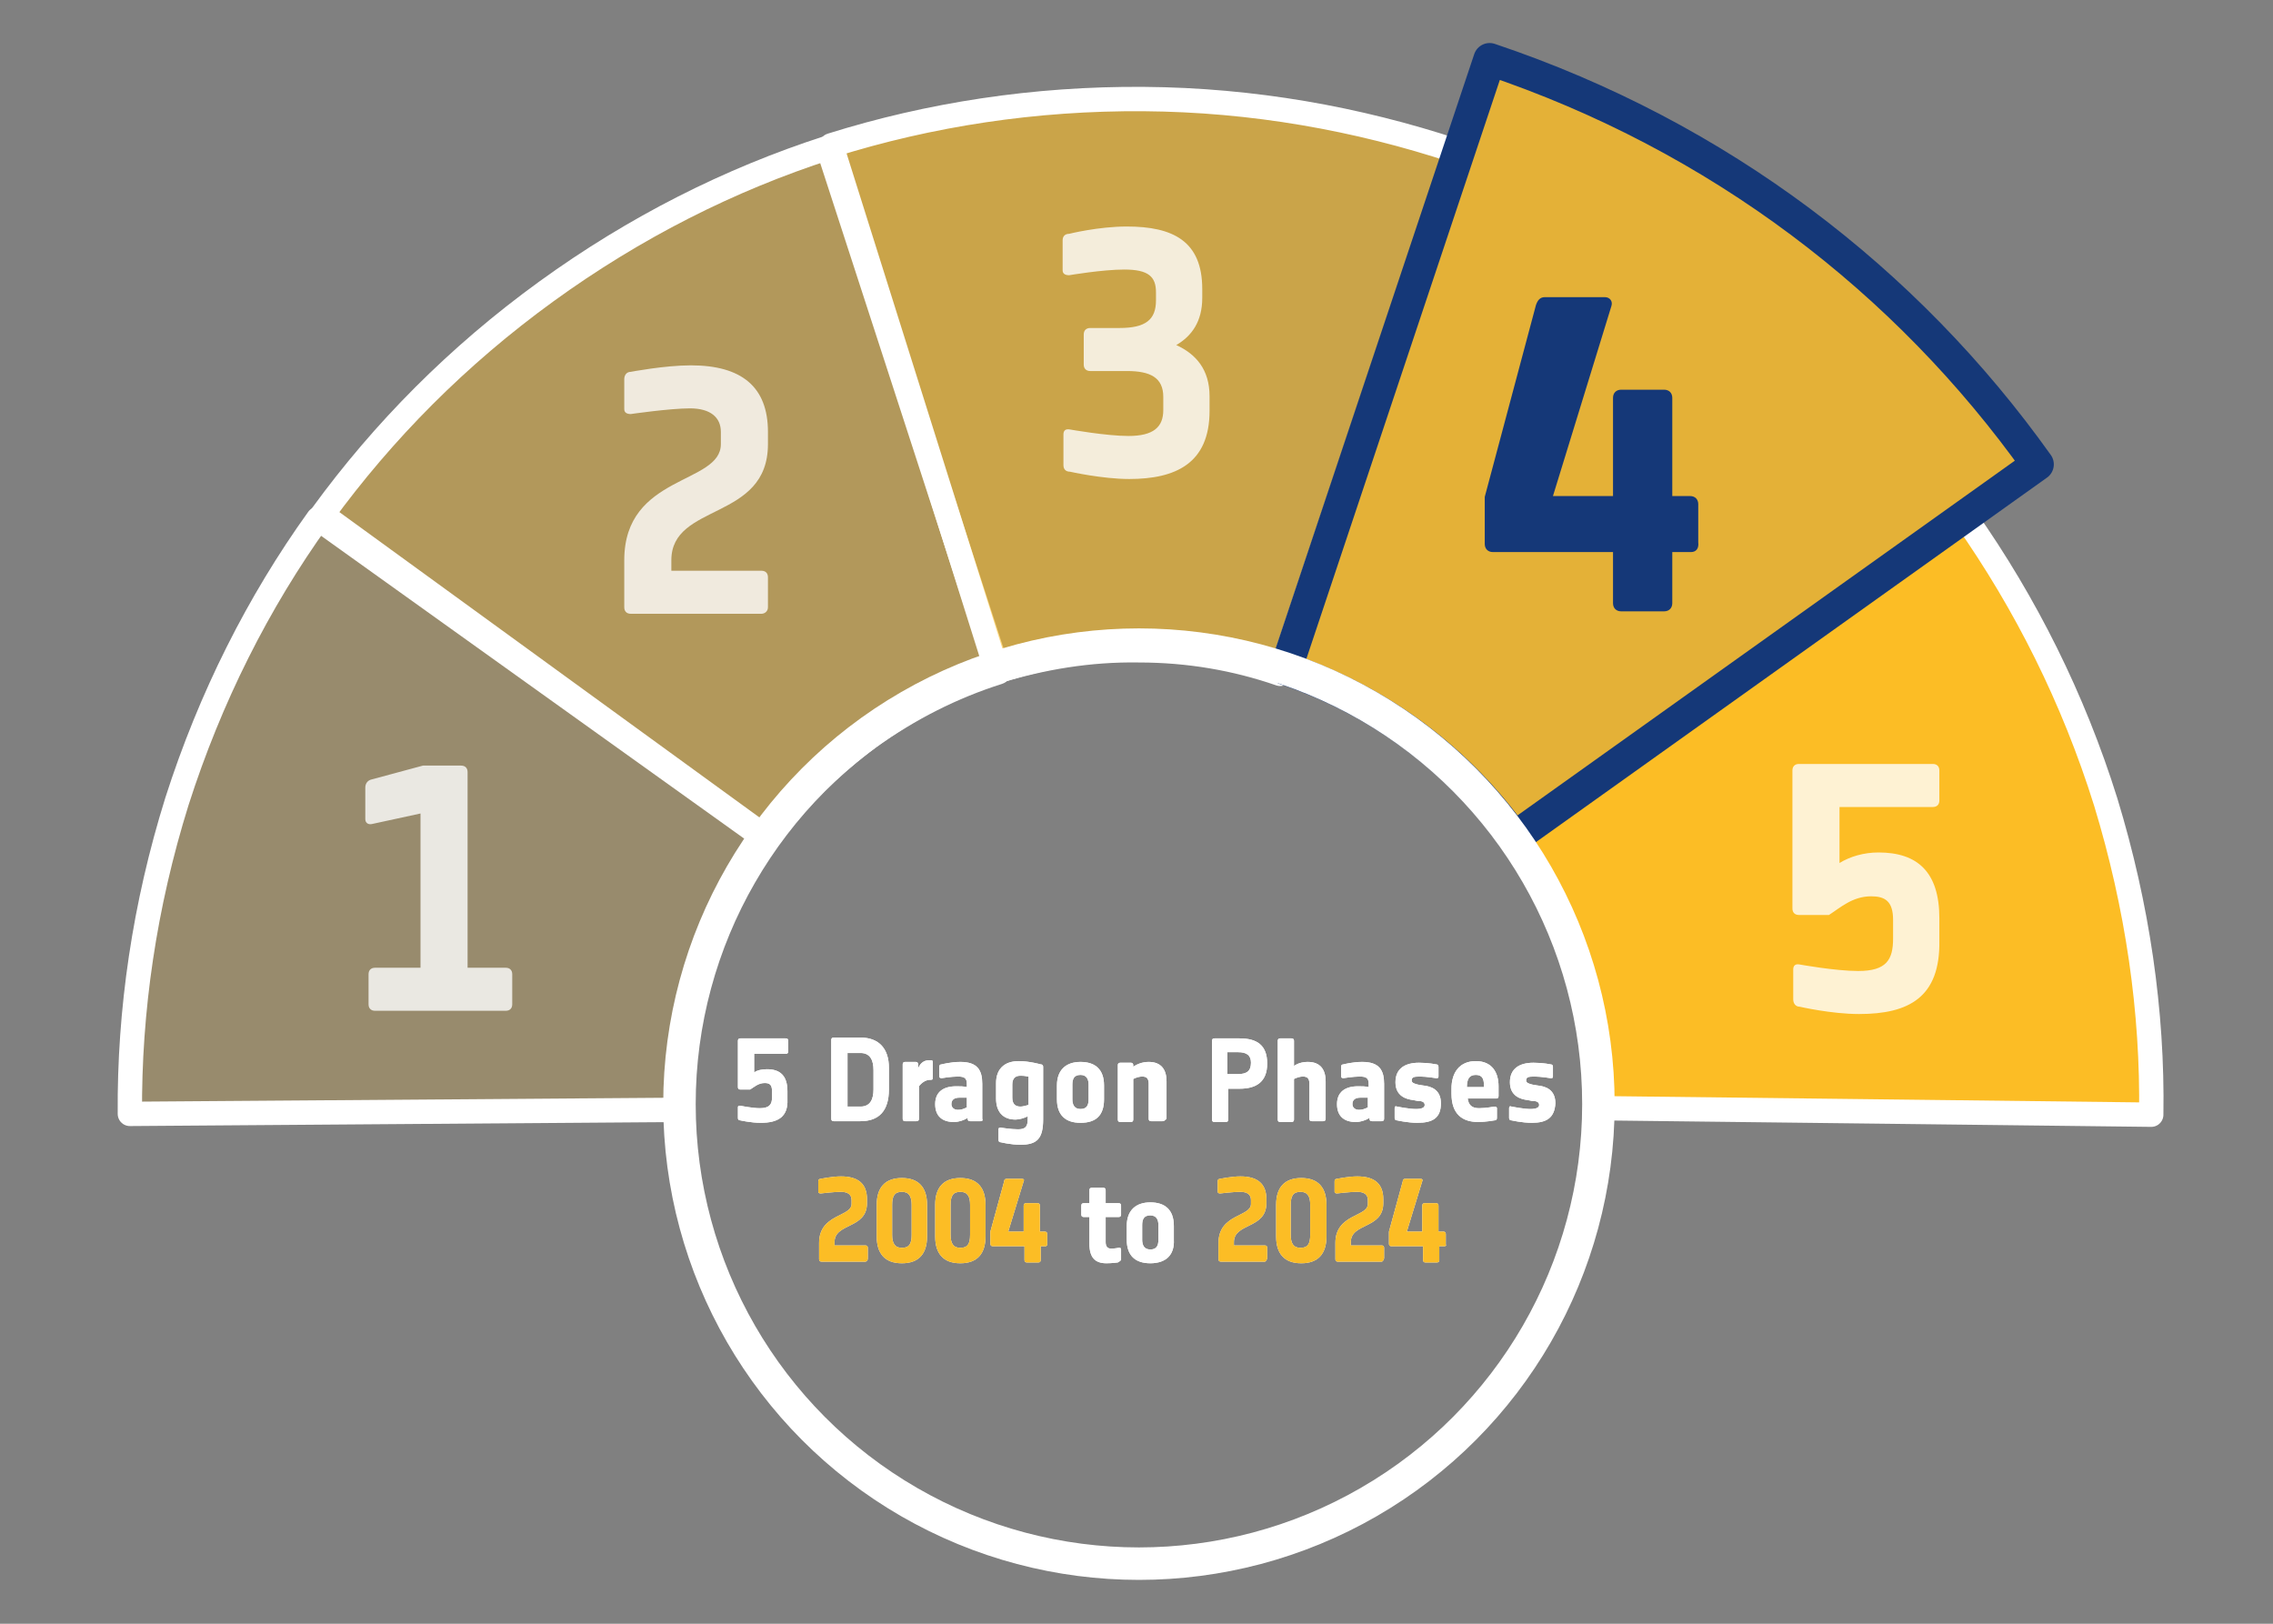 <?xml version="1.0" encoding="UTF-8" standalone="no"?>
<svg width="280px" height="200px" viewBox="0 0 280 200" version="1.1" xmlns="http://www.w3.org/2000/svg" xmlns:xlink="http://www.w3.org/1999/xlink">
    <rect x="0" y="0" width="280" height="200" fill="#808080" stroke="none"/>
    <!-- Generator: Sketch 50.2 (55047) - http://www.bohemiancoding.com/sketch -->
    <title>dashboard_01</title>
    <desc>Created with Sketch.</desc>
    <defs></defs>
    <g id="dashboard_01" stroke="none" stroke-width="1" fill="none" fill-rule="evenodd">
        <g transform="translate(15, 7)">
            <path d="M143.4,75.4 L168.5,0.3 C196.8,9.8 219.9,27.6 236,50.2 L171.5,96.2 C164.8,86.8 155.2,79.4 143.4,75.4 Z" id="Shape" stroke="#FFFFFF" fill="#FCBD25" fill-rule="nonzero" opacity="0.8"></path>
            <circle id="Oval" stroke="#FFFFFF" cx="125.3" cy="129.6" r="56.6"></circle>
            <g id="Group" transform="translate(75, 120)" fill="#FFFFFF" fill-rule="nonzero">
                <path d="M3.7,11.3 C2.5,11.3 1.2,11 1.2,11 C1,11 0.9,10.9 0.9,10.7 L0.9,9.4 C0.9,9.2 1,9.2 1.2,9.2 C1.2,9.2 2.7,9.5 3.6,9.5 C4.8,9.5 5.1,9 5.1,8.2 L5.1,7.4 C5.1,6.6 4.8,6.4 4.2,6.4 C3.4,6.4 2.9,6.9 2.4,7.2 L1.2,7.2 C1,7.2 0.9,7.1 0.9,6.9 L0.9,1.2 C0.9,1 1,0.9 1.2,0.9 L6.8,0.9 C7,0.9 7.1,1 7.1,1.2 L7.1,2.5 C7.1,2.7 7,2.8 6.8,2.8 L2.9,2.8 L2.9,5.1 C3.3,4.8 3.9,4.7 4.5,4.7 C6.1,4.7 7,5.5 7,7.4 L7,8.4 C7.1,10.6 5.8,11.3 3.7,11.3 Z" id="Shape"></path>
                <path d="M16,11.1 L12.7,11.1 C12.5,11.1 12.4,11 12.4,10.8 L12.4,1.1 C12.4,0.9 12.5,0.8 12.7,0.8 L16,0.8 C18.3,0.8 19.5,2.2 19.5,4.5 L19.5,7.2 C19.5,9.8 18.3,11.1 16,11.1 Z M17.6,4.8 C17.6,3.6 17.2,2.7 16,2.7 L14.4,2.7 L14.4,9.3 L16,9.3 C17.2,9.3 17.6,8.4 17.6,7.2 L17.6,4.8 Z" id="Shape"></path>
                <path d="M24.7,6 C24.7,6 24.6,6 24.6,6 C24,6 23.5,6.4 23.2,6.8 L23.2,10.8 C23.2,11 23.1,11.1 22.9,11.1 L21.5,11.1 C21.3,11.1 21.2,11 21.2,10.8 L21.2,4.1 C21.2,3.9 21.3,3.8 21.5,3.8 L22.8,3.8 C23,3.8 23.1,3.9 23.1,4.1 L23.1,4.6 C23.3,4.1 23.7,3.6 24.4,3.6 C24.6,3.6 24.7,3.6 24.7,3.6 C24.9,3.6 24.9,3.7 24.9,3.9 L24.9,5.6 C24.9,5.9 24.9,6 24.7,6 Z" id="Shape"></path>
                <path d="M30.8,11.1 L29.5,11.1 C29.3,11.1 29.2,11 29.2,10.8 L29.2,10.7 C28.7,11 28.1,11.2 27.5,11.2 C26.1,11.2 25.2,10.5 25.2,9 C25.2,7.5 26.2,6.8 27.8,6.8 C28.3,6.8 28.7,6.8 29.1,6.9 L29.1,6.5 C29.1,5.8 28.8,5.6 28,5.6 C27.2,5.6 26,5.8 26,5.8 C25.8,5.8 25.7,5.7 25.7,5.6 L25.7,4.4 C25.7,4.2 25.8,4.1 26,4.1 C26,4.1 27.1,3.8 28.3,3.8 C30.4,3.8 31,4.8 31,6.5 L31,10.8 C31.1,11 31,11.1 30.8,11.1 Z M29.2,8.2 L28.2,8.2 C27.5,8.2 27.2,8.5 27.2,9 C27.2,9.4 27.5,9.7 28,9.7 C28.4,9.7 28.7,9.6 29.1,9.4 L29.1,8.2 L29.2,8.2 Z" id="Shape"></path>
                <path d="M35.7,14 C34.5,14 33.3,13.7 33.3,13.7 C33.1,13.7 33,13.6 33,13.4 L33,12.1 C33,11.9 33.1,11.9 33.3,11.9 C33.3,11.9 34.6,12.1 35.4,12.1 C36.4,12.1 36.6,11.7 36.6,10.8 L36.6,10.5 C36.2,10.7 35.6,10.9 35.1,10.9 C33.5,10.9 32.7,9.9 32.7,8.3 L32.7,6.4 C32.7,4.8 33.6,3.7 35.5,3.7 C36.8,3.7 38.2,4.1 38.2,4.1 C38.4,4.1 38.5,4.2 38.5,4.4 L38.5,10.9 C38.5,13.3 37.7,14 35.7,14 Z M36.6,5.6 C36.2,5.5 35.9,5.5 35.7,5.5 C35,5.5 34.7,5.9 34.7,6.6 L34.7,8.2 C34.7,8.9 35,9.3 35.7,9.3 C36,9.3 36.3,9.2 36.7,9.1 L36.7,5.6 L36.6,5.6 Z" id="Shape"></path>
                <path d="M43.1,11.3 C41.3,11.3 40.2,10.4 40.2,8.4 L40.2,6.7 C40.2,4.8 41.3,3.8 43.1,3.8 C44.9,3.8 46,4.7 46,6.7 L46,8.4 C46,10.4 45,11.3 43.1,11.3 Z M44.1,6.6 C44.1,6 43.9,5.4 43.1,5.4 C42.3,5.4 42.1,5.9 42.1,6.6 L42.1,8.4 C42.1,9 42.3,9.6 43.1,9.6 C43.9,9.6 44.1,9.1 44.1,8.4 L44.1,6.6 Z" id="Shape"></path>
                <path d="M53.2,11.1 L51.8,11.1 C51.6,11.1 51.5,11 51.5,10.8 L51.5,6.5 C51.5,5.9 51.3,5.6 50.7,5.6 C50.4,5.6 50,5.7 49.6,5.9 L49.6,10.9 C49.6,11.1 49.5,11.2 49.3,11.2 L48,11.2 C47.8,11.2 47.7,11.1 47.7,10.9 L47.7,4.2 C47.7,4 47.8,3.9 48,3.9 L49.3,3.9 C49.5,3.9 49.6,4 49.6,4.2 L49.6,4.4 C50,4.1 50.7,3.8 51.5,3.8 C53.1,3.8 53.7,4.8 53.7,6.2 L53.7,10.8 C53.5,11 53.4,11.1 53.2,11.1 Z" id="Shape"></path>
                <path d="M62.7,7.1 L61.3,7.1 L61.3,10.9 C61.3,11.1 61.2,11.2 61,11.2 L59.6,11.2 C59.4,11.2 59.3,11.1 59.3,10.9 L59.3,1.2 C59.3,1 59.4,0.9 59.6,0.9 L62.7,0.9 C64.8,0.9 66.1,1.7 66.1,4 C66.1,6.3 64.7,7.1 62.7,7.1 Z M62.5,2.6 L61.2,2.6 L61.2,5.3 L62.5,5.3 C63.6,5.3 64.1,4.9 64.1,3.9 C64.1,3 63.6,2.6 62.5,2.6 Z" id="Shape"></path>
                <path d="M73,11.1 L71.6,11.1 C71.4,11.1 71.3,11 71.3,10.8 L71.3,6.5 C71.3,5.9 71.1,5.6 70.5,5.6 C70.2,5.6 69.8,5.7 69.4,5.9 L69.4,10.9 C69.4,11.1 69.3,11.2 69.1,11.2 L67.7,11.2 C67.5,11.2 67.4,11.1 67.4,10.9 L67.4,1.2 C67.4,1 67.5,0.9 67.7,0.9 L69.1,0.9 C69.3,0.9 69.4,1 69.4,1.2 L69.4,4.3 C69.8,4 70.4,3.8 71.1,3.8 C72.7,3.8 73.3,4.8 73.3,6.2 L73.3,10.8 C73.3,11 73.2,11.1 73,11.1 Z" id="Shape"></path>
                <path d="M80.2,11.1 L79,11.1 C78.8,11.1 78.7,11 78.7,10.8 L78.7,10.7 C78.2,11 77.6,11.2 77,11.2 C75.6,11.2 74.7,10.5 74.7,9 C74.7,7.5 75.7,6.8 77.3,6.8 C77.8,6.8 78.2,6.8 78.6,6.9 L78.6,6.5 C78.6,5.8 78.3,5.6 77.5,5.6 C76.7,5.6 75.5,5.8 75.5,5.8 C75.3,5.8 75.2,5.7 75.2,5.6 L75.2,4.4 C75.2,4.2 75.3,4.1 75.5,4.1 C75.5,4.1 76.6,3.8 77.8,3.8 C79.9,3.8 80.5,4.8 80.5,6.5 L80.5,10.8 C80.5,11 80.4,11.1 80.2,11.1 Z M78.6,8.2 L77.6,8.2 C76.9,8.2 76.6,8.5 76.6,9 C76.6,9.4 76.9,9.7 77.4,9.7 C77.8,9.7 78.1,9.6 78.5,9.4 L78.5,8.2 L78.6,8.2 Z" id="Shape"></path>
                <path d="M84.6,11.3 C83.4,11.3 82.1,11 82.1,11 C81.9,11 81.8,10.9 81.8,10.7 L81.8,9.5 C81.8,9.3 81.9,9.2 82.1,9.3 C82.1,9.3 83.6,9.6 84.4,9.6 C85.2,9.6 85.5,9.4 85.5,9.1 C85.5,8.7 85.1,8.6 84.6,8.6 L84.1,8.5 C83.2,8.4 81.9,8 81.9,6.3 C81.9,4.6 83.1,3.9 84.8,3.9 C86,3.9 86.9,4.1 86.9,4.1 C87.1,4.1 87.2,4.2 87.2,4.4 L87.2,5.6 C87.2,5.8 87.1,5.8 86.9,5.8 C86.9,5.8 85.7,5.6 84.9,5.6 C84.1,5.6 83.9,5.7 83.9,6.1 C83.9,6.4 84.3,6.5 84.7,6.6 L85.3,6.7 C86.3,6.8 87.5,7.2 87.5,8.9 C87.5,10.7 86.5,11.3 84.6,11.3 Z" id="Shape"></path>
                <path d="M94.4,8.3 L90.8,8.3 C90.9,9.1 91.3,9.5 92.2,9.5 C93,9.5 94.1,9.3 94.1,9.3 C94.3,9.3 94.4,9.4 94.4,9.5 L94.4,10.7 C94.4,10.9 94.3,11 94.1,11 C94.1,11 93,11.2 92.1,11.2 C90.2,11.2 88.8,10.3 88.8,7.7 L88.8,7.1 C88.8,5.1 89.8,3.7 91.8,3.7 C93.8,3.7 94.6,5.1 94.6,6.8 L94.6,8 C94.6,8.2 94.5,8.3 94.4,8.3 Z M92.8,6.7 C92.8,5.9 92.6,5.4 91.8,5.4 C91,5.4 90.7,5.9 90.7,6.9 L92.8,6.9 L92.8,6.7 Z" id="Shape"></path>
                <path d="M98.7,11.3 C97.5,11.3 96.2,11 96.2,11 C96,11 95.9,10.9 95.9,10.7 L95.9,9.5 C95.9,9.3 96,9.2 96.2,9.3 C96.2,9.3 97.7,9.6 98.5,9.6 C99.3,9.6 99.6,9.4 99.6,9.1 C99.6,8.7 99.2,8.6 98.7,8.6 L98.2,8.5 C97.3,8.4 96,8 96,6.3 C96,4.6 97.2,3.9 98.9,3.9 C100.1,3.9 101,4.1 101,4.1 C101.2,4.1 101.3,4.2 101.3,4.4 L101.3,5.6 C101.3,5.8 101.2,5.8 101,5.8 C101,5.8 99.8,5.6 99,5.6 C98.2,5.6 98,5.7 98,6.1 C98,6.4 98.4,6.5 98.8,6.6 L99.4,6.7 C100.4,6.8 101.6,7.2 101.6,8.9 C101.5,10.7 100.5,11.3 98.7,11.3 Z" id="Shape"></path>
                <path d="M16.6,28.4 L11.2,28.4 C11,28.4 10.9,28.3 10.9,28.1 L10.9,26.1 C10.9,22.5 14.9,22.9 14.9,21.3 L14.9,20.8 C14.9,20.2 14.5,19.8 13.6,19.8 C12.7,19.8 11.1,20 11.1,20 C10.9,20 10.8,19.9 10.8,19.8 L10.8,18.5 C10.8,18.3 10.9,18.2 11.1,18.2 C11.1,18.2 12.5,17.9 13.6,17.9 C15.7,17.9 16.8,18.8 16.8,20.7 L16.8,21.2 C16.8,24.4 12.8,23.6 12.8,26 L12.8,26.4 L16.6,26.4 C16.8,26.4 16.9,26.5 16.9,26.7 L16.9,28 C16.9,28.3 16.7,28.4 16.6,28.4 Z" id="Shape"></path>
                <path d="M21.1,28.6 C19,28.6 18,27.4 18,25.3 L18,21.4 C18,19.3 19,18.1 21.1,18.1 C23.2,18.1 24.2,19.3 24.2,21.4 L24.2,25.3 C24.2,27.4 23.2,28.6 21.1,28.6 Z M22.3,21.4 C22.3,20.4 22,19.8 21.1,19.8 C20.2,19.8 19.9,20.3 19.9,21.4 L19.9,25.1 C19.9,26.1 20.2,26.7 21.1,26.7 C22,26.7 22.3,26.2 22.3,25.1 L22.3,21.4 Z" id="Shape"></path>
                <path d="M28.3,28.6 C26.2,28.6 25.2,27.4 25.2,25.3 L25.2,21.4 C25.2,19.3 26.2,18.1 28.3,18.1 C30.4,18.1 31.4,19.3 31.4,21.4 L31.4,25.3 C31.4,27.4 30.4,28.6 28.3,28.6 Z M29.5,21.4 C29.5,20.4 29.2,19.8 28.3,19.8 C27.4,19.8 27.1,20.3 27.1,21.4 L27.1,25.1 C27.1,26.1 27.4,26.7 28.3,26.7 C29.2,26.7 29.5,26.2 29.5,25.1 L29.5,21.4 Z" id="Shape"></path>
                <path d="M38.8,26.5 L38.2,26.5 L38.2,28.2 C38.2,28.4 38.1,28.5 37.9,28.5 L36.5,28.5 C36.3,28.5 36.2,28.4 36.2,28.2 L36.2,26.5 L32.3,26.5 C32.1,26.5 32,26.4 32,26.2 L32,24.7 L33.7,18.5 C33.7,18.3 33.8,18.2 34,18.2 L35.9,18.2 C36.1,18.2 36.2,18.3 36.1,18.5 L34.2,24.7 L36.1,24.7 L36.1,21.5 C36.1,21.3 36.2,21.2 36.4,21.2 L37.8,21.2 C38,21.2 38.1,21.3 38.1,21.5 L38.1,24.7 L38.7,24.7 C38.9,24.7 39,24.8 39,25 L39,26.3 C39,26.4 38.9,26.5 38.8,26.5 Z" id="Shape"></path>
                <path d="M47.7,28.5 C47.7,28.5 47,28.6 46.3,28.6 C44.9,28.6 44.2,27.9 44.2,26.2 L44.2,22.9 L43.5,22.9 C43.3,22.9 43.2,22.8 43.2,22.6 L43.2,21.5 C43.2,21.3 43.3,21.2 43.5,21.2 L44.2,21.2 L44.2,19.6 C44.2,19.4 44.3,19.3 44.5,19.3 L45.9,19.3 C46.1,19.3 46.2,19.4 46.2,19.6 L46.2,21.2 L47.8,21.2 C48,21.2 48.1,21.3 48.1,21.5 L48.1,22.6 C48.1,22.8 48,22.9 47.8,22.9 L46.2,22.9 L46.2,26 C46.2,26.6 46.5,26.8 46.9,26.8 C47.2,26.8 47.8,26.7 47.8,26.7 C48,26.7 48.1,26.7 48.1,26.9 L48.1,28.2 C48,28.3 47.9,28.4 47.7,28.5 Z" id="Shape"></path>
                <path d="M51.7,28.6 C49.9,28.6 48.8,27.7 48.8,25.7 L48.8,24 C48.8,22.1 49.9,21.1 51.7,21.1 C53.5,21.1 54.6,22 54.6,24 L54.6,25.7 C54.7,27.6 53.6,28.6 51.7,28.6 Z M52.7,23.9 C52.7,23.3 52.5,22.7 51.7,22.7 C50.9,22.7 50.7,23.2 50.7,23.9 L50.7,25.7 C50.7,26.3 50.9,26.9 51.7,26.9 C52.5,26.9 52.7,26.4 52.7,25.7 L52.7,23.9 Z" id="Shape"></path>
                <path d="M65.8,28.4 L60.4,28.4 C60.2,28.4 60.1,28.3 60.1,28.1 L60.1,26.1 C60.1,22.5 64.1,22.9 64.1,21.3 L64.1,20.8 C64.1,20.2 63.7,19.8 62.8,19.8 C61.9,19.8 60.3,20 60.3,20 C60.1,20 60,19.9 60,19.8 L60,18.5 C60,18.3 60.1,18.2 60.3,18.2 C60.3,18.2 61.7,17.9 62.8,17.9 C64.9,17.9 66,18.8 66,20.7 L66,21.2 C66,24.4 62,23.6 62,26 L62,26.4 L65.8,26.4 C66,26.4 66.1,26.5 66.1,26.7 L66.1,28 C66,28.3 65.9,28.4 65.8,28.4 Z" id="Shape"></path>
                <path d="M70.3,28.6 C68.2,28.6 67.2,27.4 67.2,25.3 L67.2,21.4 C67.2,19.3 68.2,18.1 70.3,18.1 C72.4,18.1 73.4,19.3 73.4,21.4 L73.4,25.3 C73.4,27.4 72.4,28.6 70.3,28.6 Z M71.4,21.4 C71.4,20.4 71.1,19.8 70.2,19.8 C69.3,19.8 69,20.3 69,21.4 L69,25.1 C69,26.1 69.3,26.7 70.2,26.7 C71.1,26.7 71.4,26.2 71.4,25.1 L71.4,21.4 Z" id="Shape"></path>
                <path d="M80.2,28.4 L74.8,28.4 C74.6,28.4 74.5,28.3 74.5,28.1 L74.5,26.1 C74.5,22.5 78.5,22.9 78.5,21.3 L78.5,20.8 C78.5,20.2 78.1,19.8 77.2,19.8 C76.3,19.8 74.7,20 74.7,20 C74.5,20 74.4,19.9 74.4,19.8 L74.4,18.5 C74.4,18.3 74.5,18.2 74.7,18.2 C74.7,18.2 76.1,17.9 77.2,17.9 C79.3,17.9 80.4,18.8 80.4,20.7 L80.4,21.2 C80.4,24.4 76.4,23.6 76.4,26 L76.4,26.4 L80.2,26.4 C80.4,26.4 80.5,26.5 80.5,26.7 L80.5,28 C80.4,28.3 80.3,28.4 80.2,28.4 Z" id="Shape"></path>
                <path d="M87.9,26.5 L87.3,26.5 L87.3,28.2 C87.3,28.4 87.2,28.5 87,28.5 L85.6,28.5 C85.4,28.5 85.3,28.4 85.3,28.2 L85.3,26.5 L81.4,26.5 C81.2,26.5 81.1,26.4 81.1,26.2 L81.1,24.7 L82.8,18.5 C82.8,18.3 82.9,18.2 83.1,18.2 L85,18.2 C85.2,18.2 85.3,18.3 85.2,18.5 L83.3,24.7 L85.2,24.7 L85.2,21.5 C85.2,21.3 85.3,21.2 85.5,21.2 L86.9,21.2 C87.1,21.2 87.2,21.3 87.2,21.5 L87.2,24.7 L87.8,24.7 C88,24.7 88.1,24.8 88.1,25 L88.1,26.3 C88.2,26.4 88.1,26.5 87.9,26.5 Z" id="Shape"></path>
            </g>
            <g id="Group" transform="translate(24, 11)" stroke="#FFFFFF">
                <path d="M68.1,72.8 C63.2,76.4 59,80.6 55.6,85.3 L0.7,45.4 C8.2,35.1 17.4,25.8 28.3,17.9 C39.2,10 50.9,4.1 63,0.2 L84,64.8 C78.3,66.6 73,69.3 68.1,72.8 Z" id="Shape" fill="#FCBD25" fill-rule="nonzero" opacity="0.4"></path>
                <path d="M68.1,72.8 C63.2,76.4 59,80.6 55.6,85.3 L0.7,45.4 C8.2,35.1 17.4,25.8 28.3,17.9 C39.2,10 50.9,4.1 63,0.2 L84,64.8 C78.3,66.6 73,69.3 68.1,72.8 Z" id="Shape" stroke-width="3" stroke-linecap="round" stroke-linejoin="round"></path>
            </g>
            <g id="Group" transform="translate(87, 5)" stroke="#FFFFFF">
                <path d="M38.3,68.1 C32.2,68 26.3,69 20.8,70.7 L0.4,5.9 C12.5,2.1 25.5,0.1 38.9,0.2 C52.3,0.3 65.2,2.6 77.3,6.6 L55.7,71 C50.2,69.1 44.4,68.1 38.3,68.1 Z" id="Shape" fill="#FCBD25" fill-rule="nonzero" opacity="0.6"></path>
                <path d="M38.3,68.1 C32.2,68 26.3,69 20.8,70.7 L0.4,5.9 C12.5,2.1 25.5,0.1 38.9,0.2 C52.3,0.3 65.2,2.6 77.3,6.6 L55.7,71 C50.2,69.1 44.4,68.1 38.3,68.1 Z" id="Shape" stroke-width="3" stroke-linecap="round" stroke-linejoin="round"></path>
            </g>
            <g id="Group" transform="translate(0, 56)" stroke="#FFFFFF">
                <path d="M71.6,56.2 C69.8,62 68.9,67.9 68.9,73.7 L1,74.2 C0.9,61.5 2.8,48.5 6.8,35.7 C10.9,22.9 16.8,11.2 24.2,0.9 L79.4,40.4 C76.1,45 73.4,50.4 71.6,56.2 Z" id="Shape" fill="#FCBD25" fill-rule="nonzero" opacity="0.2"></path>
                <path d="M71.6,56.2 C69.8,62 68.9,67.9 68.9,73.7 L1,74.2 C0.9,61.5 2.8,48.5 6.8,35.7 C10.9,22.9 16.8,11.2 24.2,0.9 L79.4,40.4 C76.1,45 73.4,50.4 71.6,56.2 Z" id="Shape" stroke-width="3" stroke-linecap="round" stroke-linejoin="round"></path>
            </g>
            <g id="Group" transform="translate(171, 56)" stroke="#FFFFFF">
                <path d="M8.5,56 C10.3,61.8 11.1,67.7 11.1,73.5 L79,74.3 C79.2,61.6 77.3,48.6 73.4,35.8 C69.4,23 63.5,11.3 56.2,0.9 L0.8,40.1 C4,44.9 6.7,50.2 8.5,56 Z" id="Shape" fill="#FCBD25" fill-rule="nonzero"></path>
                <path d="M8.5,56 C10.3,61.8 11.1,67.7 11.1,73.5 L79,74.3 C79.2,61.6 77.3,48.6 73.4,35.8 C69.4,23 63.5,11.3 56.2,0.9 L0.8,40.1 C4,44.9 6.7,50.2 8.5,56 Z" id="Shape" stroke-width="3" stroke-linecap="round" stroke-linejoin="round"></path>
            </g>
            <path d="M143.4,75.4 L168.5,0.3 C196.8,9.8 219.9,27.6 236,50.2 L171.5,96.2 C164.8,86.8 155.2,79.4 143.4,75.4 Z" id="Shape" stroke="#153878" stroke-width="4" stroke-linecap="round" stroke-linejoin="round"></path>
            <g id="Group" transform="translate(75, 120)" fill-rule="nonzero">
                <path d="M3.7,11.3 C2.5,11.3 1.2,11 1.2,11 C1,11 0.9,10.9 0.9,10.7 L0.9,9.4 C0.9,9.2 1,9.2 1.2,9.2 C1.2,9.2 2.7,9.5 3.6,9.5 C4.8,9.5 5.1,9 5.1,8.2 L5.1,7.4 C5.1,6.6 4.8,6.4 4.2,6.4 C3.4,6.4 2.9,6.9 2.4,7.2 L1.2,7.2 C1,7.2 0.9,7.1 0.9,6.9 L0.9,1.2 C0.9,1 1,0.9 1.2,0.9 L6.8,0.9 C7,0.9 7.1,1 7.1,1.2 L7.1,2.5 C7.1,2.7 7,2.8 6.8,2.8 L2.9,2.8 L2.9,5.1 C3.3,4.8 3.9,4.7 4.5,4.7 C6.1,4.7 7,5.5 7,7.4 L7,8.4 C7.1,10.6 5.8,11.3 3.7,11.3 Z" id="Shape" fill="#FFFFFF"></path>
                <path d="M16,11.1 L12.7,11.1 C12.5,11.1 12.4,11 12.4,10.8 L12.4,1.1 C12.4,0.9 12.5,0.8 12.7,0.8 L16,0.8 C18.3,0.8 19.5,2.2 19.5,4.5 L19.5,7.2 C19.5,9.8 18.3,11.1 16,11.1 Z M17.6,4.8 C17.6,3.6 17.2,2.7 16,2.7 L14.4,2.7 L14.4,9.3 L16,9.3 C17.2,9.3 17.6,8.4 17.6,7.2 L17.6,4.8 Z" id="Shape" fill="#FFFFFF"></path>
                <path d="M24.7,6 C24.7,6 24.6,6 24.6,6 C24,6 23.5,6.4 23.2,6.8 L23.2,10.8 C23.2,11 23.1,11.1 22.9,11.1 L21.5,11.1 C21.3,11.1 21.2,11 21.2,10.8 L21.2,4.1 C21.2,3.9 21.3,3.8 21.5,3.8 L22.8,3.8 C23,3.8 23.1,3.9 23.1,4.1 L23.1,4.6 C23.3,4.1 23.7,3.6 24.4,3.6 C24.6,3.6 24.7,3.6 24.7,3.6 C24.9,3.6 24.9,3.7 24.9,3.9 L24.9,5.6 C24.9,5.9 24.9,6 24.7,6 Z" id="Shape" fill="#FFFFFF"></path>
                <path d="M30.8,11.1 L29.5,11.1 C29.3,11.1 29.2,11 29.2,10.8 L29.2,10.7 C28.7,11 28.1,11.2 27.5,11.2 C26.1,11.2 25.2,10.5 25.2,9 C25.2,7.5 26.2,6.8 27.8,6.8 C28.3,6.8 28.7,6.8 29.1,6.9 L29.1,6.5 C29.1,5.8 28.8,5.6 28,5.6 C27.2,5.6 26,5.8 26,5.8 C25.8,5.8 25.7,5.7 25.7,5.6 L25.7,4.4 C25.7,4.2 25.8,4.1 26,4.1 C26,4.1 27.1,3.8 28.3,3.8 C30.4,3.8 31,4.8 31,6.5 L31,10.8 C31.1,11 31,11.1 30.8,11.1 Z M29.2,8.2 L28.2,8.2 C27.5,8.2 27.2,8.5 27.2,9 C27.2,9.4 27.5,9.7 28,9.7 C28.4,9.7 28.7,9.6 29.1,9.4 L29.1,8.2 L29.2,8.2 Z" id="Shape" fill="#FFFFFF"></path>
                <path d="M35.7,14 C34.5,14 33.3,13.7 33.3,13.7 C33.1,13.7 33,13.6 33,13.4 L33,12.1 C33,11.9 33.1,11.9 33.3,11.9 C33.3,11.9 34.6,12.1 35.4,12.1 C36.4,12.1 36.6,11.7 36.6,10.8 L36.6,10.5 C36.2,10.7 35.6,10.9 35.1,10.9 C33.5,10.9 32.7,9.9 32.7,8.3 L32.7,6.4 C32.7,4.8 33.6,3.7 35.5,3.7 C36.8,3.7 38.2,4.1 38.2,4.1 C38.4,4.1 38.5,4.2 38.5,4.4 L38.5,10.9 C38.5,13.3 37.7,14 35.7,14 Z M36.6,5.6 C36.2,5.5 35.9,5.5 35.7,5.5 C35,5.5 34.7,5.9 34.7,6.6 L34.7,8.2 C34.7,8.9 35,9.3 35.7,9.3 C36,9.3 36.3,9.2 36.7,9.1 L36.7,5.6 L36.6,5.6 Z" id="Shape" fill="#FFFFFF"></path>
                <path d="M43.1,11.3 C41.3,11.3 40.2,10.4 40.2,8.4 L40.2,6.7 C40.2,4.8 41.3,3.8 43.1,3.8 C44.9,3.8 46,4.7 46,6.7 L46,8.4 C46,10.4 45,11.3 43.1,11.3 Z M44.1,6.6 C44.1,6 43.9,5.4 43.1,5.4 C42.3,5.4 42.1,5.9 42.1,6.6 L42.1,8.4 C42.1,9 42.3,9.6 43.1,9.6 C43.9,9.6 44.1,9.1 44.1,8.4 L44.1,6.6 Z" id="Shape" fill="#FFFFFF"></path>
                <path d="M53.2,11.1 L51.8,11.1 C51.6,11.1 51.5,11 51.5,10.8 L51.5,6.5 C51.5,5.9 51.3,5.6 50.7,5.6 C50.4,5.6 50,5.7 49.6,5.9 L49.6,10.9 C49.6,11.1 49.5,11.2 49.3,11.2 L48,11.2 C47.8,11.2 47.7,11.1 47.7,10.9 L47.7,4.2 C47.7,4 47.8,3.9 48,3.9 L49.3,3.9 C49.5,3.9 49.6,4 49.6,4.2 L49.6,4.4 C50,4.1 50.7,3.8 51.5,3.8 C53.1,3.8 53.7,4.8 53.7,6.2 L53.7,10.8 C53.5,11 53.4,11.1 53.2,11.1 Z" id="Shape" fill="#FFFFFF"></path>
                <path d="M62.7,7.1 L61.3,7.1 L61.3,10.9 C61.3,11.1 61.2,11.2 61,11.2 L59.6,11.2 C59.4,11.2 59.3,11.1 59.3,10.9 L59.3,1.2 C59.3,1 59.4,0.9 59.6,0.9 L62.7,0.9 C64.8,0.9 66.1,1.7 66.1,4 C66.1,6.3 64.7,7.1 62.7,7.1 Z M62.5,2.6 L61.2,2.6 L61.2,5.3 L62.5,5.3 C63.6,5.3 64.1,4.9 64.1,3.9 C64.1,3 63.6,2.6 62.5,2.6 Z" id="Shape" fill="#FFFFFF"></path>
                <path d="M73,11.1 L71.6,11.1 C71.4,11.1 71.3,11 71.3,10.8 L71.3,6.5 C71.3,5.9 71.1,5.6 70.5,5.6 C70.2,5.6 69.8,5.7 69.4,5.9 L69.4,10.9 C69.4,11.1 69.3,11.2 69.1,11.2 L67.7,11.2 C67.5,11.2 67.4,11.1 67.4,10.9 L67.4,1.2 C67.4,1 67.5,0.9 67.7,0.9 L69.1,0.9 C69.3,0.9 69.4,1 69.4,1.2 L69.4,4.3 C69.8,4 70.4,3.8 71.1,3.8 C72.7,3.8 73.3,4.8 73.3,6.2 L73.3,10.8 C73.3,11 73.2,11.1 73,11.1 Z" id="Shape" fill="#FFFFFF"></path>
                <path d="M80.2,11.1 L79,11.1 C78.8,11.1 78.7,11 78.7,10.8 L78.7,10.7 C78.2,11 77.6,11.2 77,11.2 C75.6,11.2 74.7,10.5 74.7,9 C74.7,7.5 75.7,6.8 77.3,6.8 C77.8,6.8 78.2,6.8 78.6,6.9 L78.6,6.5 C78.6,5.8 78.3,5.6 77.5,5.6 C76.7,5.6 75.5,5.8 75.5,5.8 C75.3,5.8 75.2,5.7 75.2,5.6 L75.2,4.4 C75.2,4.2 75.3,4.1 75.5,4.1 C75.5,4.1 76.6,3.8 77.8,3.8 C79.9,3.8 80.5,4.8 80.5,6.5 L80.5,10.8 C80.5,11 80.4,11.1 80.2,11.1 Z M78.6,8.2 L77.6,8.2 C76.9,8.2 76.6,8.5 76.6,9 C76.6,9.4 76.9,9.7 77.4,9.7 C77.8,9.7 78.1,9.6 78.5,9.4 L78.5,8.2 L78.6,8.2 Z" id="Shape" fill="#FFFFFF"></path>
                <path d="M84.6,11.3 C83.4,11.3 82.1,11 82.1,11 C81.9,11 81.8,10.9 81.8,10.7 L81.8,9.5 C81.8,9.3 81.9,9.2 82.1,9.3 C82.1,9.3 83.6,9.6 84.4,9.6 C85.2,9.6 85.5,9.4 85.5,9.1 C85.5,8.7 85.1,8.6 84.6,8.6 L84.1,8.5 C83.2,8.4 81.9,8 81.9,6.3 C81.9,4.6 83.1,3.9 84.8,3.9 C86,3.9 86.9,4.1 86.9,4.1 C87.1,4.1 87.2,4.2 87.2,4.4 L87.2,5.6 C87.2,5.8 87.1,5.8 86.9,5.8 C86.9,5.8 85.7,5.6 84.9,5.6 C84.1,5.6 83.9,5.7 83.9,6.1 C83.9,6.4 84.3,6.5 84.7,6.6 L85.3,6.7 C86.3,6.8 87.5,7.2 87.5,8.9 C87.5,10.7 86.5,11.3 84.6,11.3 Z" id="Shape" fill="#FFFFFF"></path>
                <path d="M94.4,8.3 L90.8,8.3 C90.9,9.1 91.3,9.5 92.2,9.5 C93,9.5 94.1,9.3 94.1,9.3 C94.3,9.3 94.4,9.4 94.4,9.5 L94.4,10.7 C94.4,10.9 94.3,11 94.1,11 C94.1,11 93,11.2 92.1,11.2 C90.2,11.2 88.8,10.3 88.8,7.7 L88.8,7.1 C88.8,5.1 89.8,3.7 91.8,3.7 C93.8,3.7 94.6,5.1 94.6,6.8 L94.6,8 C94.6,8.2 94.5,8.3 94.4,8.3 Z M92.8,6.7 C92.8,5.9 92.6,5.4 91.8,5.4 C91,5.4 90.7,5.9 90.7,6.9 L92.8,6.9 L92.8,6.7 Z" id="Shape" fill="#FFFFFF"></path>
                <path d="M98.7,11.3 C97.5,11.3 96.2,11 96.2,11 C96,11 95.9,10.9 95.9,10.7 L95.9,9.5 C95.9,9.3 96,9.2 96.2,9.3 C96.2,9.3 97.7,9.6 98.5,9.6 C99.3,9.6 99.6,9.4 99.6,9.1 C99.6,8.7 99.2,8.6 98.7,8.6 L98.2,8.5 C97.3,8.4 96,8 96,6.3 C96,4.6 97.2,3.9 98.9,3.9 C100.1,3.9 101,4.1 101,4.1 C101.2,4.1 101.3,4.2 101.3,4.4 L101.3,5.6 C101.3,5.8 101.2,5.8 101,5.8 C101,5.8 99.8,5.6 99,5.6 C98.2,5.6 98,5.7 98,6.1 C98,6.4 98.4,6.5 98.8,6.6 L99.4,6.7 C100.4,6.8 101.6,7.2 101.6,8.9 C101.5,10.7 100.5,11.3 98.7,11.3 Z" id="Shape" fill="#FFFFFF"></path>
                <path d="M16.6,28.4 L11.2,28.4 C11,28.4 10.9,28.3 10.9,28.1 L10.9,26.1 C10.9,22.5 14.9,22.9 14.9,21.3 L14.9,20.8 C14.9,20.2 14.5,19.8 13.6,19.8 C12.7,19.8 11.1,20 11.1,20 C10.9,20 10.8,19.9 10.8,19.8 L10.8,18.5 C10.8,18.3 10.9,18.2 11.1,18.2 C11.1,18.2 12.5,17.9 13.6,17.9 C15.7,17.9 16.8,18.8 16.8,20.7 L16.8,21.2 C16.8,24.4 12.8,23.6 12.8,26 L12.8,26.4 L16.6,26.4 C16.8,26.4 16.9,26.5 16.9,26.7 L16.9,28 C16.9,28.3 16.7,28.4 16.6,28.4 Z" id="Shape" fill="#FCBD25"></path>
                <path d="M21.1,28.6 C19,28.6 18,27.4 18,25.3 L18,21.4 C18,19.3 19,18.1 21.1,18.1 C23.2,18.1 24.2,19.3 24.2,21.4 L24.2,25.3 C24.2,27.4 23.2,28.6 21.1,28.6 Z M22.3,21.4 C22.3,20.4 22,19.8 21.1,19.8 C20.2,19.8 19.9,20.3 19.9,21.4 L19.9,25.1 C19.9,26.1 20.2,26.7 21.1,26.7 C22,26.7 22.3,26.2 22.3,25.1 L22.3,21.4 Z" id="Shape" fill="#FCBD25"></path>
                <path d="M28.3,28.6 C26.2,28.6 25.2,27.4 25.2,25.3 L25.2,21.4 C25.2,19.3 26.2,18.1 28.3,18.1 C30.4,18.1 31.4,19.3 31.4,21.4 L31.4,25.3 C31.4,27.4 30.4,28.6 28.3,28.6 Z M29.5,21.4 C29.5,20.4 29.2,19.8 28.3,19.8 C27.4,19.8 27.1,20.3 27.1,21.4 L27.1,25.1 C27.1,26.1 27.4,26.7 28.3,26.7 C29.2,26.7 29.5,26.2 29.5,25.1 L29.5,21.4 Z" id="Shape" fill="#FCBD25"></path>
                <path d="M38.8,26.5 L38.2,26.5 L38.2,28.2 C38.2,28.4 38.1,28.5 37.9,28.5 L36.5,28.5 C36.3,28.5 36.2,28.4 36.2,28.2 L36.2,26.5 L32.3,26.5 C32.1,26.5 32,26.4 32,26.2 L32,24.7 L33.7,18.5 C33.7,18.3 33.8,18.2 34,18.2 L35.9,18.2 C36.1,18.2 36.2,18.3 36.1,18.5 L34.2,24.7 L36.1,24.7 L36.1,21.5 C36.1,21.3 36.2,21.2 36.4,21.2 L37.8,21.2 C38,21.2 38.1,21.3 38.1,21.5 L38.1,24.7 L38.7,24.7 C38.9,24.7 39,24.8 39,25 L39,26.3 C39,26.4 38.9,26.5 38.8,26.5 Z" id="Shape" fill="#FCBD25"></path>
                <path d="M47.7,28.5 C47.7,28.5 47,28.6 46.3,28.6 C44.9,28.6 44.2,27.9 44.2,26.2 L44.2,22.9 L43.5,22.9 C43.3,22.9 43.2,22.8 43.2,22.6 L43.2,21.5 C43.2,21.3 43.3,21.2 43.5,21.2 L44.2,21.2 L44.2,19.6 C44.2,19.4 44.3,19.3 44.5,19.3 L45.9,19.3 C46.1,19.3 46.2,19.4 46.2,19.6 L46.2,21.2 L47.8,21.2 C48,21.2 48.1,21.3 48.1,21.5 L48.1,22.6 C48.1,22.8 48,22.9 47.8,22.9 L46.2,22.9 L46.2,26 C46.2,26.6 46.5,26.8 46.9,26.8 C47.2,26.8 47.8,26.7 47.8,26.7 C48,26.7 48.1,26.7 48.1,26.9 L48.1,28.2 C48,28.3 47.9,28.4 47.7,28.5 Z" id="Shape" fill="#FFFFFF"></path>
                <path d="M51.7,28.6 C49.9,28.6 48.8,27.7 48.8,25.7 L48.8,24 C48.8,22.1 49.9,21.1 51.7,21.1 C53.5,21.1 54.6,22 54.6,24 L54.6,25.7 C54.7,27.6 53.6,28.6 51.7,28.6 Z M52.7,23.9 C52.7,23.3 52.5,22.7 51.7,22.7 C50.9,22.7 50.7,23.2 50.7,23.9 L50.7,25.7 C50.7,26.3 50.9,26.9 51.7,26.9 C52.5,26.9 52.7,26.4 52.7,25.7 L52.7,23.9 Z" id="Shape" fill="#FFFFFF"></path>
                <path d="M65.8,28.4 L60.4,28.4 C60.2,28.4 60.1,28.3 60.1,28.1 L60.1,26.1 C60.1,22.5 64.1,22.9 64.1,21.3 L64.1,20.8 C64.1,20.2 63.7,19.8 62.8,19.8 C61.9,19.8 60.3,20 60.3,20 C60.1,20 60,19.9 60,19.8 L60,18.5 C60,18.3 60.1,18.2 60.3,18.2 C60.3,18.2 61.7,17.9 62.8,17.9 C64.9,17.9 66,18.8 66,20.7 L66,21.2 C66,24.4 62,23.6 62,26 L62,26.4 L65.8,26.4 C66,26.4 66.1,26.5 66.1,26.7 L66.1,28 C66,28.3 65.9,28.4 65.8,28.4 Z" id="Shape" fill="#FCBD25"></path>
                <path d="M70.3,28.6 C68.2,28.6 67.2,27.4 67.2,25.3 L67.2,21.4 C67.2,19.3 68.2,18.1 70.3,18.1 C72.4,18.1 73.4,19.3 73.4,21.4 L73.4,25.3 C73.4,27.4 72.4,28.6 70.3,28.6 Z M71.4,21.4 C71.4,20.4 71.1,19.8 70.2,19.8 C69.3,19.8 69,20.3 69,21.4 L69,25.1 C69,26.1 69.3,26.7 70.2,26.7 C71.1,26.7 71.4,26.2 71.4,25.1 L71.4,21.4 Z" id="Shape" fill="#FCBD25"></path>
                <path d="M80.2,28.4 L74.8,28.4 C74.6,28.4 74.5,28.3 74.5,28.1 L74.5,26.1 C74.5,22.5 78.5,22.9 78.5,21.3 L78.5,20.8 C78.5,20.2 78.1,19.8 77.2,19.8 C76.3,19.8 74.7,20 74.7,20 C74.5,20 74.4,19.9 74.4,19.8 L74.4,18.5 C74.4,18.3 74.5,18.2 74.7,18.2 C74.7,18.2 76.1,17.9 77.2,17.9 C79.3,17.9 80.4,18.8 80.4,20.7 L80.4,21.2 C80.4,24.4 76.4,23.6 76.4,26 L76.4,26.4 L80.2,26.4 C80.4,26.4 80.5,26.5 80.5,26.7 L80.5,28 C80.4,28.3 80.3,28.4 80.2,28.4 Z" id="Shape" fill="#FCBD25"></path>
                <path d="M87.9,26.5 L87.3,26.5 L87.3,28.2 C87.3,28.4 87.2,28.5 87,28.5 L85.6,28.5 C85.4,28.5 85.3,28.4 85.3,28.2 L85.3,26.5 L81.4,26.5 C81.2,26.5 81.1,26.4 81.1,26.2 L81.1,24.7 L82.8,18.5 C82.8,18.3 82.9,18.2 83.1,18.2 L85,18.2 C85.2,18.2 85.3,18.3 85.2,18.5 L83.3,24.7 L85.2,24.7 L85.2,21.5 C85.2,21.3 85.3,21.2 85.5,21.2 L86.9,21.2 C87.1,21.2 87.2,21.3 87.2,21.5 L87.2,24.7 L87.8,24.7 C88,24.7 88.1,24.8 88.1,25 L88.1,26.3 C88.2,26.4 88.1,26.5 87.9,26.5 Z" id="Shape" fill="#FCBD25"></path>
            </g>
            <g id="Group" opacity="0.8" transform="translate(30, 87)" fill="#FFFFFF" fill-rule="nonzero">
                <path d="M17.3,30.5 L1.2,30.5 C0.7,30.5 0.4,30.2 0.4,29.7 L0.4,26 C0.4,25.5 0.7,25.2 1.2,25.2 L6.8,25.2 L6.8,6.2 L0.8,7.5 C0.3,7.6 0,7.3 0,6.9 L0,3 C0,2.5 0.3,2.1 0.8,2 L7.1,0.3 L11.8,0.3 C12.3,0.3 12.6,0.6 12.6,1.1 L12.6,25.2 L17.3,25.2 C17.8,25.2 18.1,25.5 18.1,26 L18.1,29.7 C18.1,30.2 17.8,30.5 17.3,30.5 Z" id="Shape"></path>
            </g>
            <g id="Group" opacity="0.8" transform="translate(61, 38)" fill="#FFFFFF" fill-rule="nonzero">
                <path d="M17.8,30.6 L1.7,30.6 C1.2,30.6 0.9,30.3 0.9,29.8 L0.9,24 C0.9,13.4 12.8,14.7 12.8,9.7 L12.8,8.2 C12.8,6.4 11.5,5.3 9,5.3 C6.5,5.3 1.7,6 1.7,6 C1.2,6 0.9,5.8 0.9,5.4 L0.9,1.7 C0.9,1.2 1.2,0.8 1.7,0.8 C1.7,0.8 5.9,0 9.1,0 C15.3,0 18.6,2.6 18.6,8.2 L18.6,9.7 C18.6,19.2 6.7,16.9 6.7,24 L6.7,25.3 L17.8,25.3 C18.3,25.3 18.6,25.6 18.6,26.1 L18.6,29.8 C18.6,30.3 18.2,30.6 17.8,30.6 Z" id="Shape"></path>
            </g>
            <g id="Group" opacity="0.8" transform="translate(115, 20)" fill="#FFFFFF" fill-rule="nonzero">
                <path d="M9.1,32 C5.8,32 1.8,31.1 1.8,31.1 C1.3,31.1 1,30.8 1,30.3 L1,26.5 C1,26 1.3,25.8 1.8,25.9 C1.8,25.9 6.3,26.7 9,26.7 C12.1,26.7 13.3,25.6 13.3,23.5 L13.3,21.9 C13.3,19.5 11.7,18.7 8.8,18.7 L4.3,18.7 C3.8,18.7 3.5,18.4 3.5,17.9 L3.5,14.2 C3.5,13.7 3.8,13.4 4.3,13.4 L7.9,13.4 C11.1,13.4 12.4,12.4 12.4,10 L12.4,9 C12.4,7.1 11.5,6.2 8.5,6.2 C5.8,6.2 1.7,6.9 1.7,6.9 C1.2,6.9 0.9,6.7 0.9,6.3 L0.9,2.6 C0.9,2.1 1.2,1.8 1.7,1.8 C1.7,1.8 5.3,0.9 8.8,0.9 C14.5,0.9 18.1,2.7 18.1,8.6 L18.1,9.7 C18.1,12.6 16.8,14.4 14.9,15.5 C17.3,16.6 19,18.5 19,21.8 L19,23.6 C19,30.1 14.8,32 9.1,32 Z" id="Shape"></path>
            </g>
            <g id="Group" opacity="0.8" transform="translate(205, 87)" fill="#FFFFFF" fill-rule="nonzero">
                <path d="M9,30.9 C5.6,30.9 1.7,30 1.7,30 C1.2,30 0.9,29.6 0.9,29.1 L0.9,25.4 C0.9,24.9 1.2,24.7 1.7,24.8 C1.7,24.8 6.1,25.6 8.9,25.6 C12.4,25.6 13.2,24.2 13.2,21.6 L13.2,19.3 C13.2,17 12.2,16.4 10.5,16.4 C8.2,16.4 6.7,17.8 5.3,18.7 L1.6,18.7 C1.1,18.7 0.8,18.4 0.8,17.9 L0.8,0.9 C0.8,0.4 1.1,0.1 1.6,0.1 L18.1,0.1 C18.6,0.1 18.9,0.4 18.9,0.9 L18.9,4.6 C18.9,5.1 18.6,5.4 18.1,5.4 L6.6,5.4 L6.6,12.3 C7.9,11.5 9.6,11 11.4,11 C16.2,11 18.9,13.4 18.9,19.1 L18.9,21.9 C19,28.8 15.2,30.9 9,30.9 Z" id="Shape"></path>
            </g>
            <path d="M193.3,61 L191,61 L191,67.3 C191,67.9 190.6,68.3 190,68.3 L184.7,68.3 C184.1,68.3 183.7,67.9 183.7,67.3 L183.7,61 L168.9,61 C168.3,61 167.9,60.6 167.9,60 L167.9,54.2 L174.2,30.6 C174.4,30 174.7,29.6 175.3,29.6 L182.7,29.6 C183.3,29.6 183.7,30.1 183.5,30.7 L176.3,54.1 L183.7,54.1 L183.7,42 C183.7,41.4 184.1,41 184.7,41 L190,41 C190.6,41 191,41.4 191,42 L191,54.1 L193.2,54.1 C193.8,54.1 194.2,54.5 194.2,55.1 L194.2,59.8 C194.3,60.6 193.9,61 193.3,61 Z" id="Shape" fill="#153878" fill-rule="nonzero"></path>
            <circle id="Oval" stroke="#FFFFFF" stroke-width="4" stroke-linecap="round" stroke-linejoin="round" cx="125.3" cy="129" r="56.6"></circle>
        </g>
    </g>
</svg>